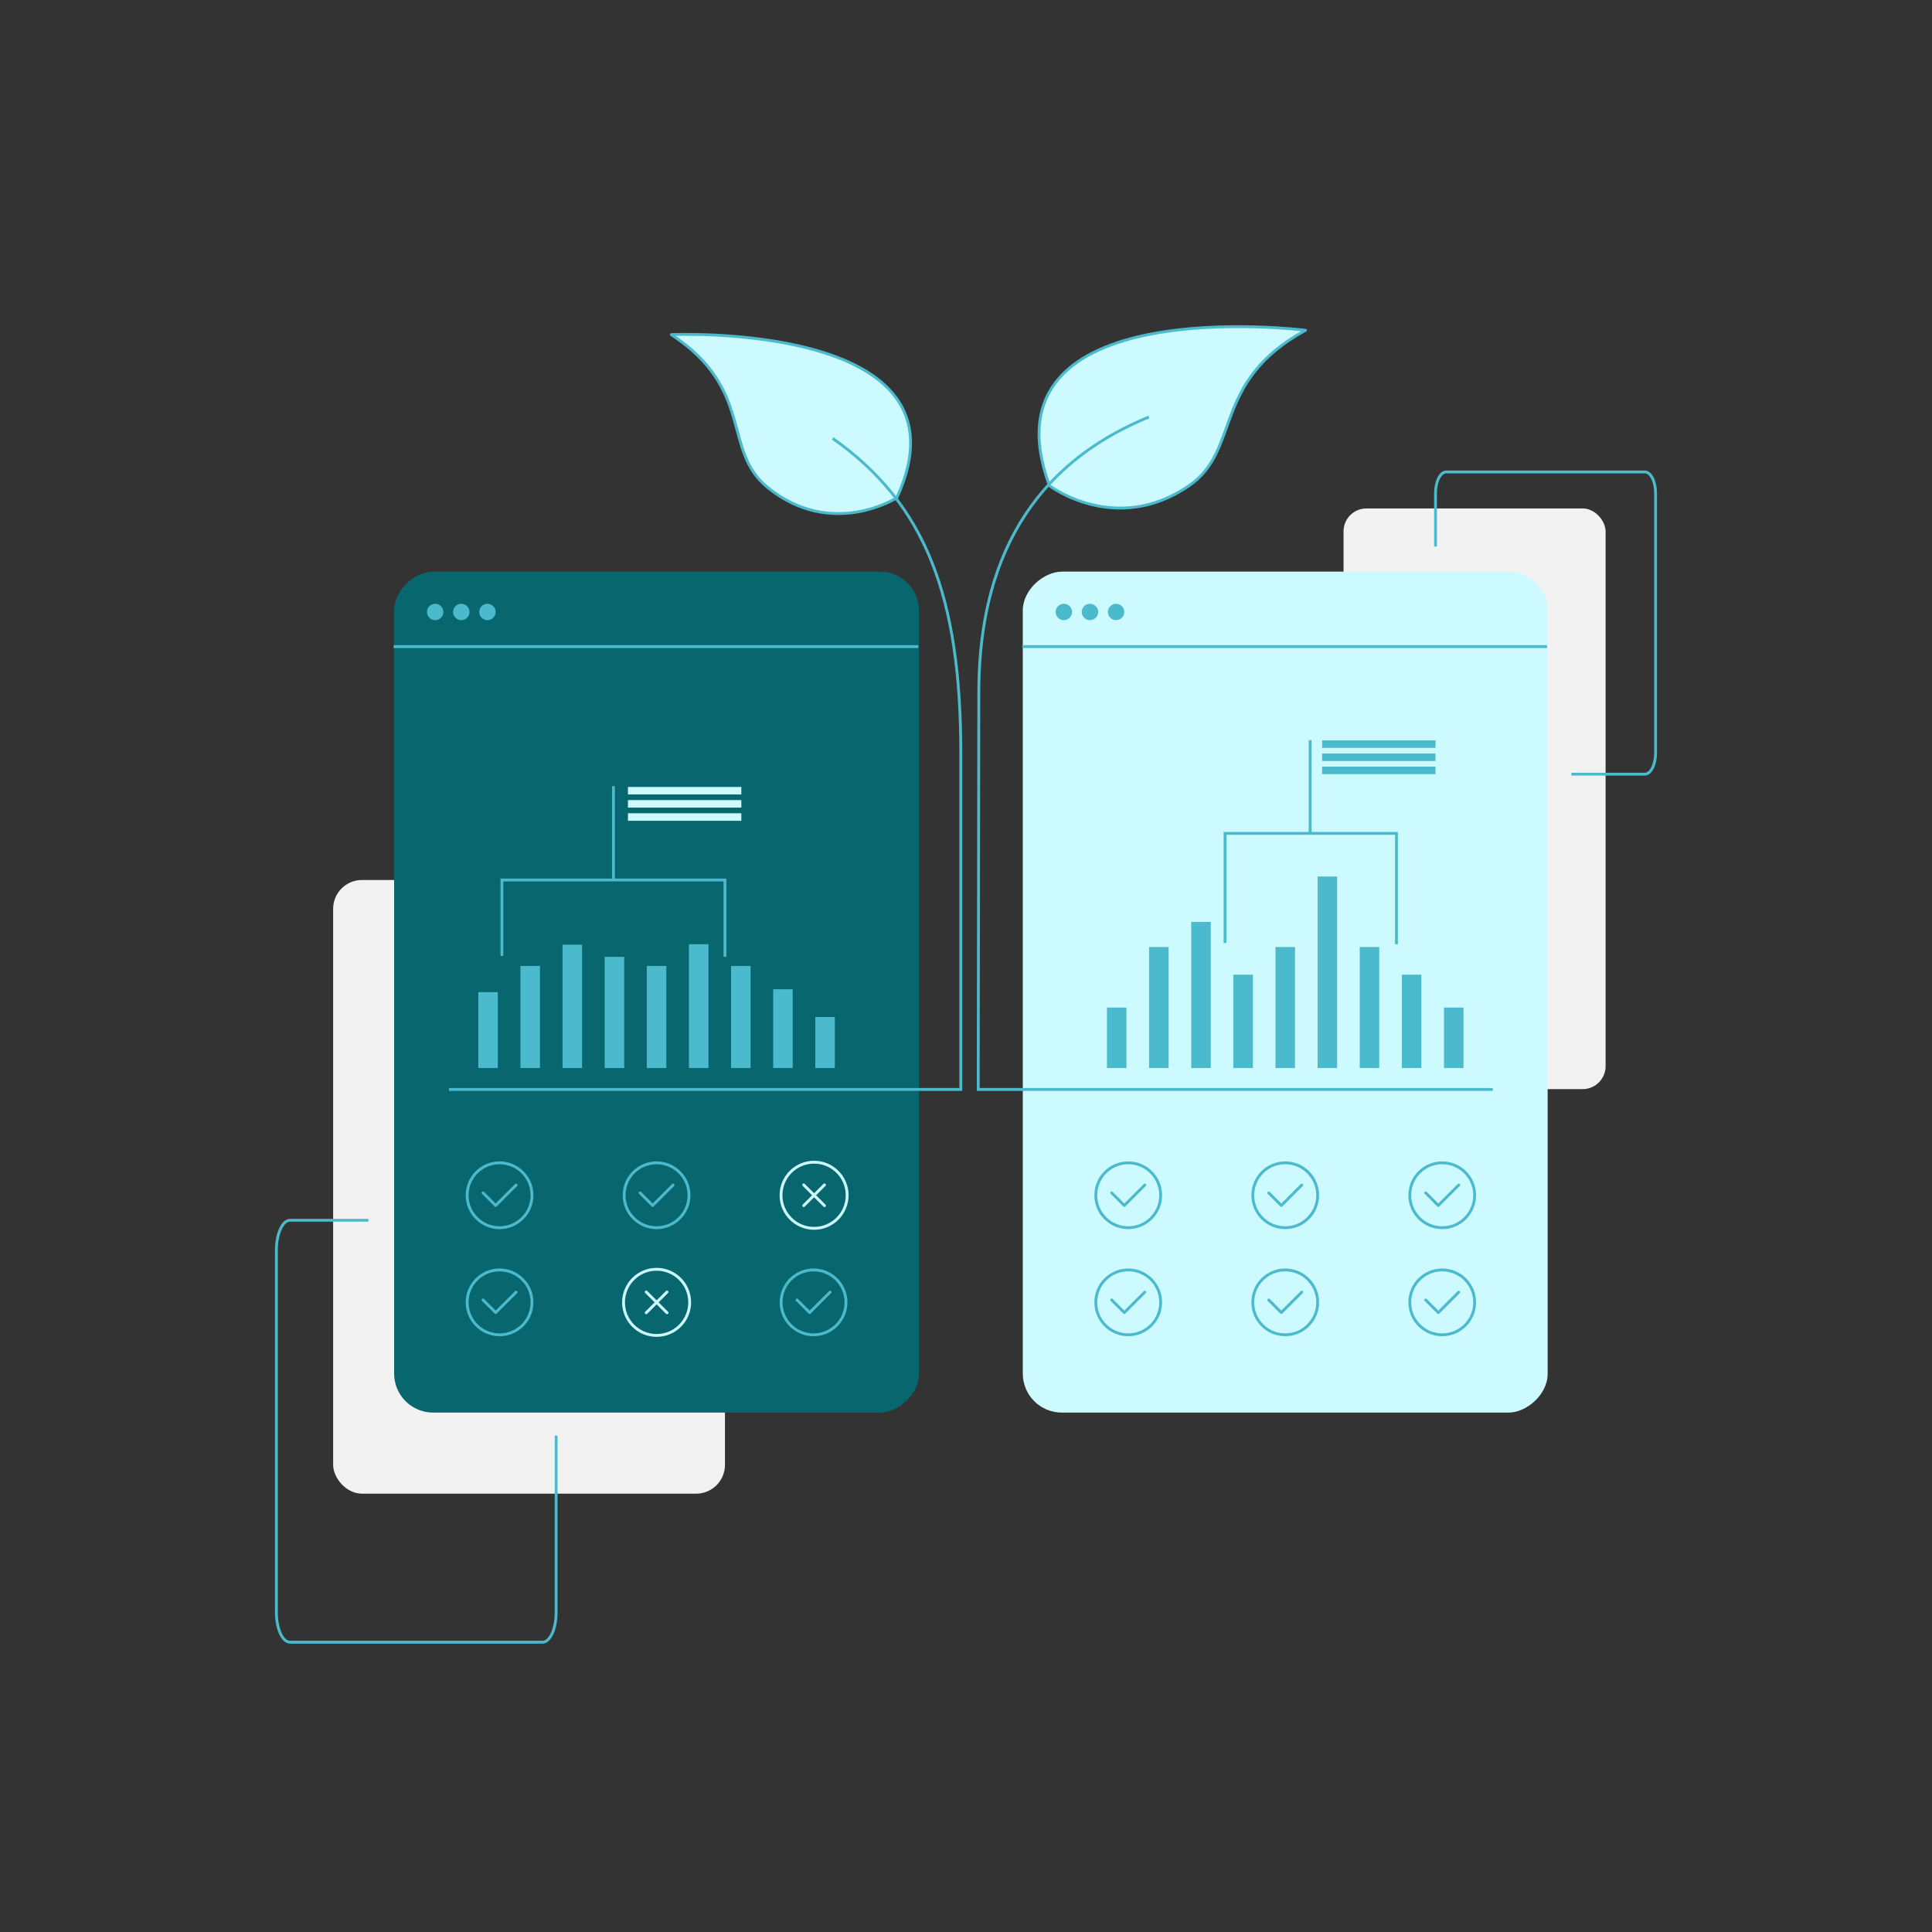 <svg xmlns="http://www.w3.org/2000/svg" viewBox="0 0 1920 1920"><rect x="0" y="0" width="1920" height="1920" fill="#333333" stroke="none"/><defs><style>.cls-1,.cls-10,.cls-4,.cls-8,.cls-9{fill:none;}.cls-2{fill:#f2f2f2;}.cls-3{fill:#08666e;}.cls-4,.cls-7,.cls-8{stroke:#4cbacd;}.cls-4,.cls-9{stroke-miterlimit:10;}.cls-10,.cls-4,.cls-7,.cls-8,.cls-9{stroke-width:2.83px;}.cls-5{fill:#4cbacd;}.cls-6,.cls-7{fill:#ccfaff;}.cls-10,.cls-7,.cls-8{stroke-linecap:round;stroke-linejoin:round;}.cls-10,.cls-9{stroke:#ccfaff;}</style></defs><g id="Layer_2" data-name="Layer 2"><g id="Layer_1-2" data-name="Layer 1"><rect class="cls-1" width="1920" height="1920"></rect><rect class="cls-2" x="331.07" y="874.52" width="389.38" height="609.85" rx="28.62" transform="translate(1051.53 2358.9) rotate(180)"></rect><rect class="cls-2" x="1335.2" y="505.28" width="260.42" height="577.08" rx="22.77" transform="translate(2930.82 1587.64) rotate(180)"></rect><rect class="cls-3" x="234.62" y="725.15" width="835.73" height="521.6" rx="38.78" transform="translate(-333.47 1638.44) rotate(-90)"></rect><line class="cls-4" x1="391.15" y1="642.59" x2="912.66" y2="642.59"></line><circle class="cls-5" cx="432.47" cy="608.17" r="8.15"></circle><circle class="cls-5" cx="458.44" cy="608.17" r="8.15"></circle><circle class="cls-5" cx="484.41" cy="608.17" r="8.15"></circle><rect class="cls-6" x="859.38" y="725.15" width="835.73" height="521.6" rx="38.78" transform="translate(291.29 2263.2) rotate(-90)"></rect><line class="cls-4" x1="1015.91" y1="642.59" x2="1537.42" y2="642.59"></line><circle class="cls-5" cx="1057.24" cy="608.17" r="8.15"></circle><circle class="cls-5" cx="1083.2" cy="608.17" r="8.15"></circle><circle class="cls-5" cx="1109.17" cy="608.17" r="8.15"></circle><path class="cls-7" d="M667.15,332.55s305.19-13.62,224.1,162.14c0,0-64.43,41.37-128.26-10.16C717.05,447.45,750.37,387.13,667.15,332.55Z"></path><path class="cls-7" d="M1297.45,328.22S971.22,287,1042.89,482.63c0,0,65.52,50,138.49.28C1233.9,447.13,1203.41,379.51,1297.45,328.22Z"></path><path class="cls-4" d="M446.19,1082.67H954.84V748.39c0-154.95-34.69-247.6-127.34-312.7"></path><path class="cls-4" d="M1483.54,1082.67H972.15s.59-394.07.59-394.24c0-111.26,37.56-220.19,169-274"></path><rect class="cls-5" x="1079.74" y="1021.64" width="60.1" height="19.41" transform="translate(78.45 2141.13) rotate(-90)"></rect><rect class="cls-5" x="1414.66" y="1021.64" width="60.1" height="19.41" transform="translate(413.37 2476.05) rotate(-90)"></rect><rect class="cls-5" x="1091.54" y="991.57" width="120.24" height="19.41" transform="translate(150.38 2152.92) rotate(-90)"></rect><rect class="cls-5" x="1300.86" y="991.57" width="120.24" height="19.41" transform="translate(359.71 2362.25) rotate(-90)"></rect><rect class="cls-5" x="1120.9" y="979.07" width="145.23" height="19.41" transform="translate(204.75 2182.29) rotate(-90)"></rect><rect class="cls-5" x="1223.96" y="956.53" width="190.31" height="19.41" transform="translate(352.88 2285.35) rotate(-90)"></rect><rect class="cls-5" x="1217.13" y="991.57" width="120.24" height="19.41" transform="translate(275.98 2278.52) rotate(-90)"></rect><rect class="cls-5" x="1189" y="1005.3" width="92.77" height="19.41" transform="translate(220.38 2250.39) rotate(-90)"></rect><rect class="cls-5" x="1356.46" y="1005.3" width="92.77" height="19.41" transform="translate(387.84 2417.85) rotate(-90)"></rect><rect class="cls-5" x="447.31" y="1013.97" width="75.43" height="19.41" transform="translate(-538.64 1508.7) rotate(-90)"></rect><rect class="cls-5" x="794.59" y="1026.33" width="50.71" height="19.41" transform="translate(-216.09 1855.98) rotate(-90)"></rect><rect class="cls-5" x="476.17" y="1000.96" width="101.45" height="19.41" transform="translate(-483.77 1537.56) rotate(-90)"></rect><rect class="cls-5" x="685.49" y="1000.96" width="101.45" height="19.41" transform="translate(-274.45 1746.88) rotate(-90)"></rect><rect class="cls-5" x="507.49" y="990.41" width="122.54" height="19.41" transform="translate(-431.36 1568.88) rotate(-90)"></rect><rect class="cls-5" x="632.85" y="990.18" width="123.01" height="19.41" transform="translate(-305.53 1694.23) rotate(-90)"></rect><rect class="cls-5" x="601.76" y="1000.96" width="101.45" height="19.41" transform="translate(-358.18 1663.15) rotate(-90)"></rect><rect class="cls-5" x="555.38" y="996.44" width="110.49" height="19.41" transform="translate(-395.52 1616.77) rotate(-90)"></rect><rect class="cls-5" x="738.95" y="1012.55" width="78.27" height="19.41" transform="translate(-244.17 1800.33) rotate(-90)"></rect><path class="cls-4" d="M552.68,1426.67v175.59c0,16.43-6,29.74-13.52,29.74H288.21c-7.47,0-13.53-13.31-13.53-29.74V1242.45c0-16.42,6.06-29.74,13.53-29.74h77.92"></path><path class="cls-4" d="M1426.6,543.12V490.31c0-11.76,4.76-21.3,10.64-21.3h197.44c5.87,0,10.64,9.54,10.64,21.3V748.05c0,11.77-4.77,21.3-10.64,21.3h-73.06"></path><rect class="cls-6" x="624.05" y="782.06" width="112.68" height="7.47"></rect><rect class="cls-6" x="624.05" y="795.13" width="112.68" height="7.47"></rect><rect class="cls-6" x="624.05" y="808.21" width="112.68" height="7.47"></rect><rect class="cls-5" x="1313.91" y="735.74" width="112.68" height="7.47"></rect><rect class="cls-5" x="1313.91" y="748.81" width="112.68" height="7.47"></rect><rect class="cls-5" x="1313.91" y="761.88" width="112.68" height="7.47"></rect><circle class="cls-4" cx="496.47" cy="1187.84" r="32.24"></circle><polyline class="cls-8" points="480.06 1185.47 492.58 1197.99 512.88 1177.69"></polyline><circle class="cls-4" cx="652.49" cy="1187.84" r="32.24"></circle><polyline class="cls-8" points="636.08 1185.47 648.6 1197.99 668.89 1177.69"></polyline><circle class="cls-4" cx="496.47" cy="1294.27" r="32.24"></circle><polyline class="cls-8" points="480.06 1291.9 492.58 1304.41 512.88 1284.12"></polyline><circle class="cls-4" cx="808.5" cy="1294.27" r="32.24"></circle><polyline class="cls-8" points="792.1 1291.9 804.61 1304.41 824.91 1284.12"></polyline><circle class="cls-4" cx="1121.23" cy="1187.84" r="32.24"></circle><polyline class="cls-8" points="1104.82 1185.47 1117.34 1197.99 1137.64 1177.69"></polyline><circle class="cls-4" cx="1277.25" cy="1187.84" r="32.24"></circle><polyline class="cls-8" points="1260.84 1185.47 1273.36 1197.99 1293.66 1177.69"></polyline><circle class="cls-4" cx="1433.26" cy="1187.84" r="32.24"></circle><polyline class="cls-8" points="1416.86 1185.47 1429.38 1197.99 1449.67 1177.69"></polyline><circle class="cls-4" cx="1121.23" cy="1294.27" r="32.24"></circle><polyline class="cls-8" points="1104.82 1291.9 1117.34 1304.41 1137.64 1284.12"></polyline><circle class="cls-4" cx="1277.25" cy="1294.27" r="32.24"></circle><polyline class="cls-8" points="1260.84 1291.9 1273.36 1304.41 1293.66 1284.12"></polyline><circle class="cls-4" cx="1433.26" cy="1294.27" r="32.24"></circle><polyline class="cls-8" points="1416.86 1291.9 1429.38 1304.41 1449.67 1284.12"></polyline><circle class="cls-9" cx="652.53" cy="1294.27" r="32.87"></circle><line class="cls-10" x1="642.18" y1="1304.61" x2="662.88" y2="1283.92"></line><line class="cls-10" x1="662.88" y1="1304.61" x2="642.18" y2="1283.92"></line><circle class="cls-9" cx="809.03" cy="1187.84" r="32.87"></circle><line class="cls-10" x1="798.69" y1="1198.19" x2="819.38" y2="1177.5"></line><line class="cls-10" x1="819.38" y1="1198.19" x2="798.69" y2="1177.5"></line><polyline class="cls-4" points="498.78 950.05 498.78 874.52 720.45 874.52 720.45 950.9"></polyline><line class="cls-4" x1="609.65" y1="873.9" x2="609.65" y2="781.25"></line><polyline class="cls-4" points="1217.44 937.15 1217.44 828.2 1387.78 828.2 1387.78 938.38"></polyline><line class="cls-4" x1="1302.02" y1="828.2" x2="1302.02" y2="735.55"></line></g></g></svg>